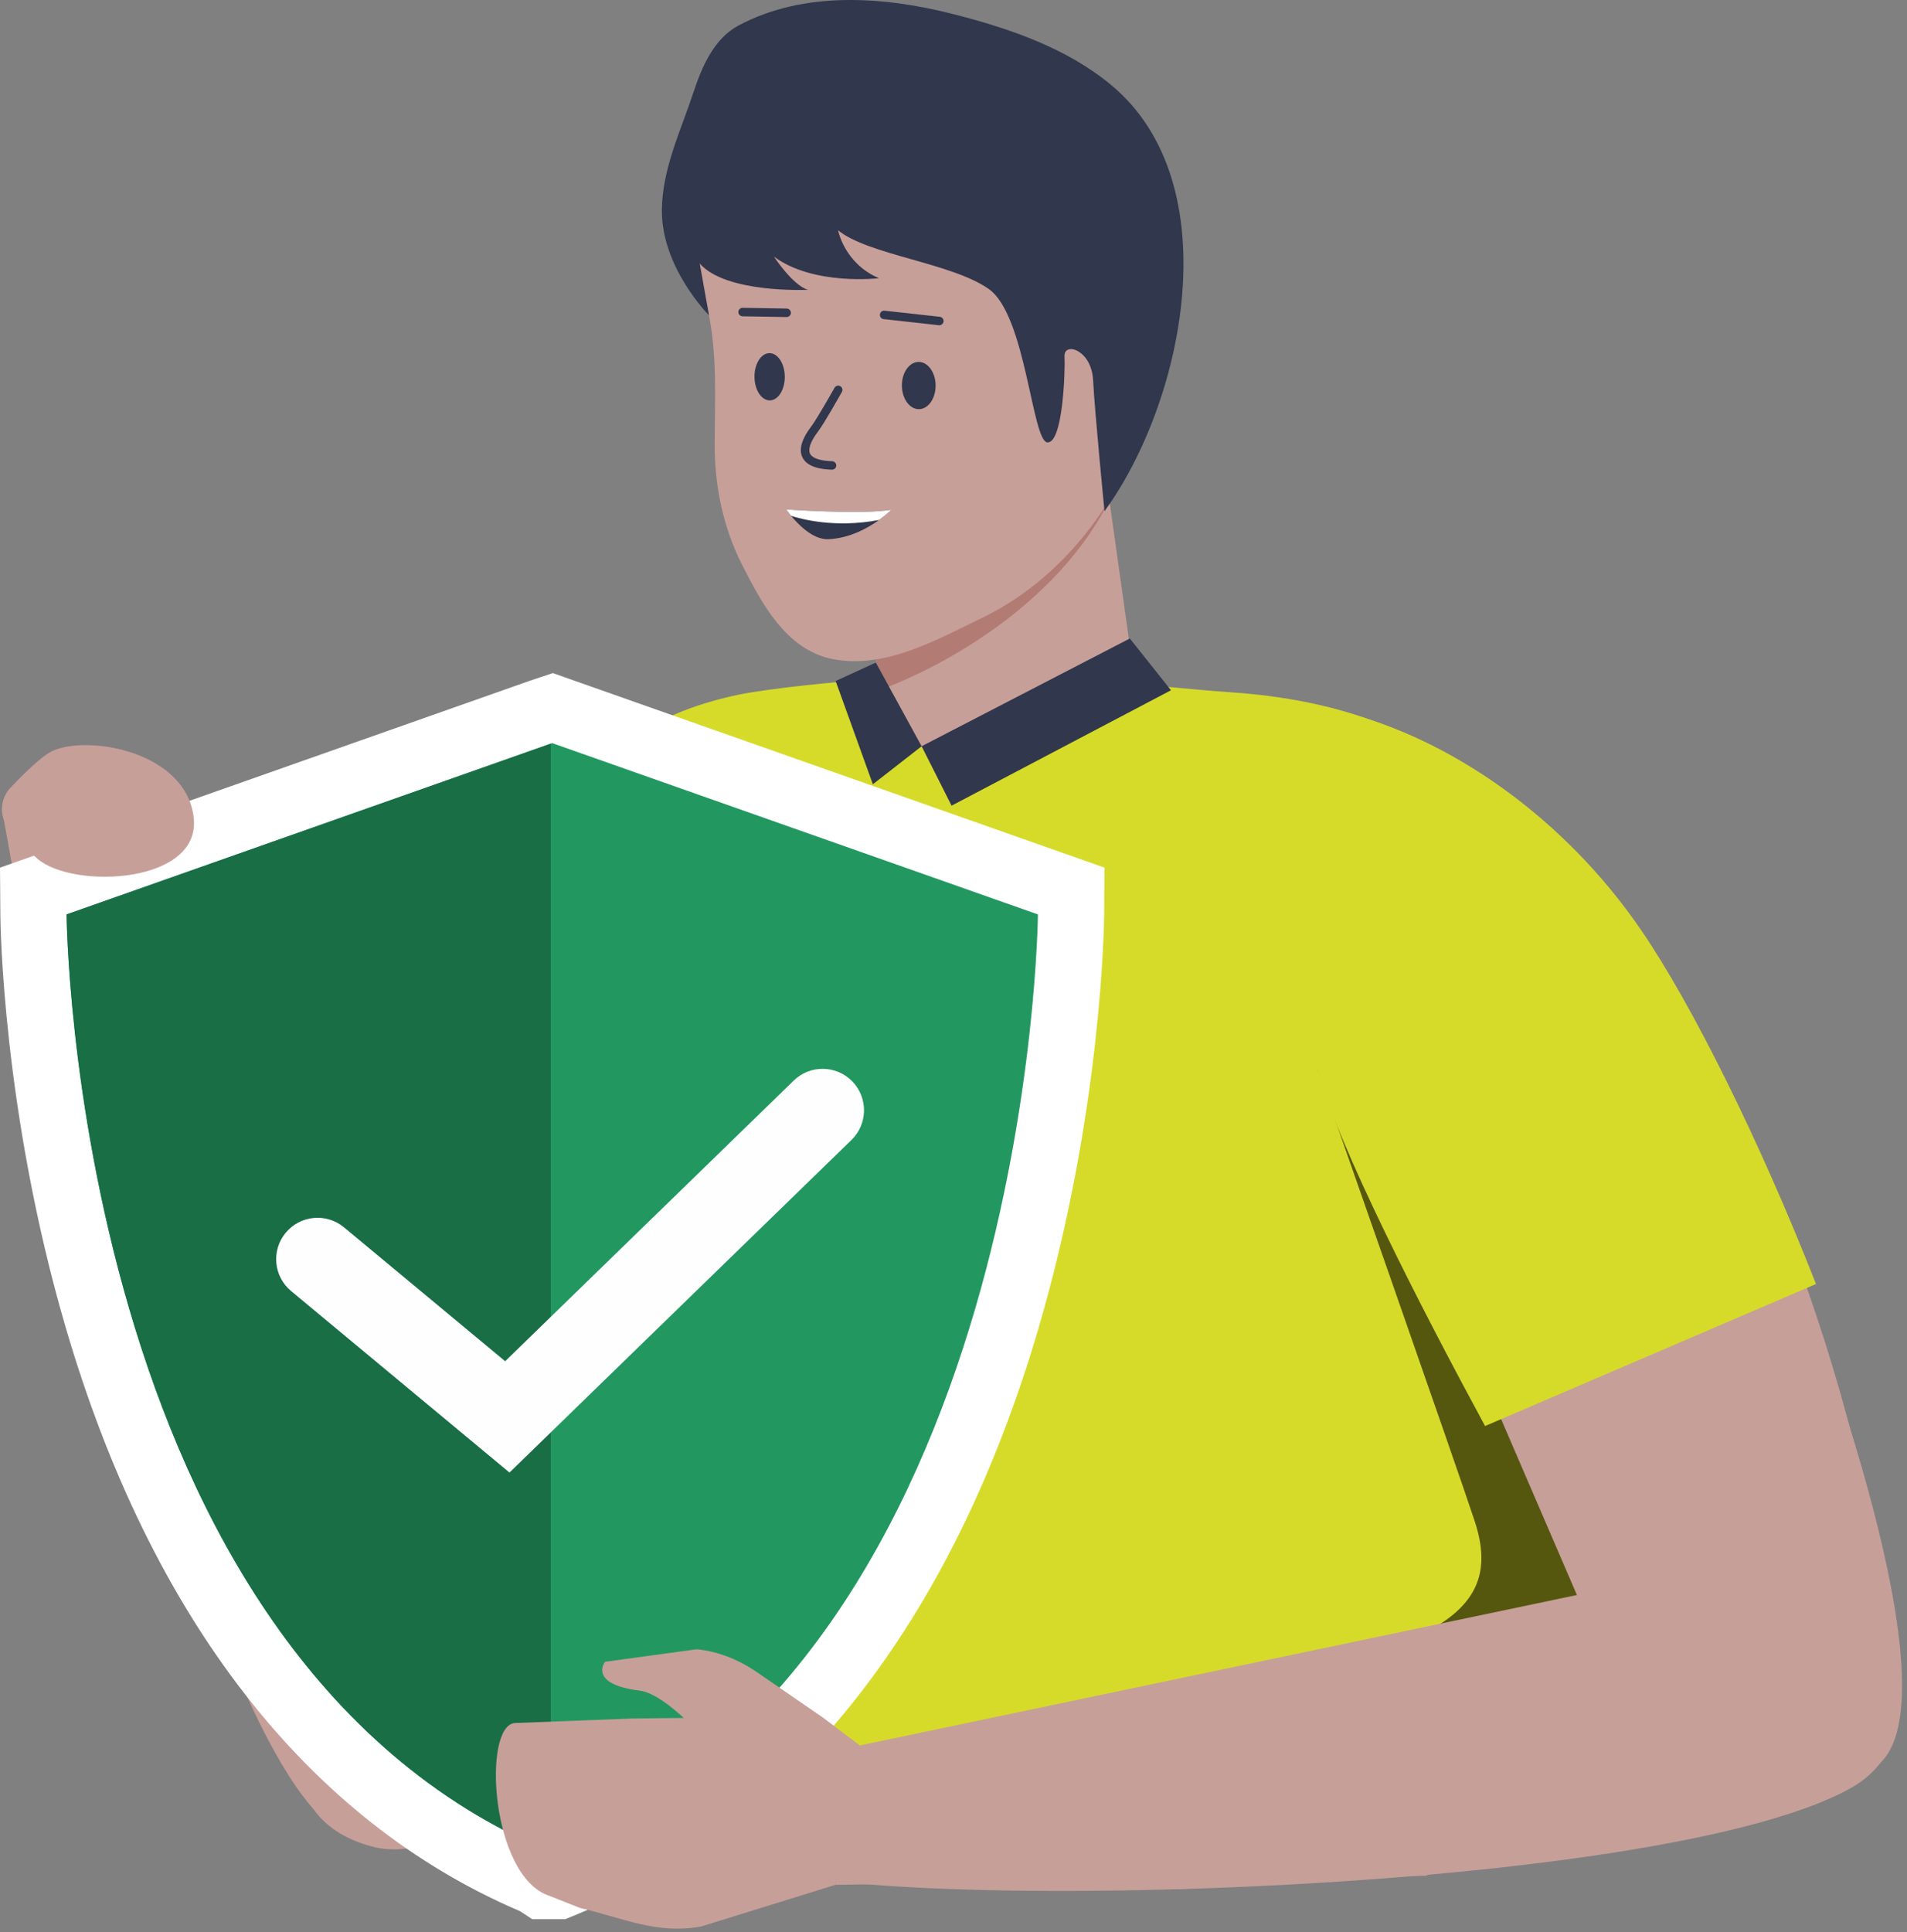 <svg xmlns="http://www.w3.org/2000/svg" xmlns:xlink="http://www.w3.org/1999/xlink" xmlns:serif="http://www.serif.com/" width="100%" height="100%" viewBox="0 0 156 158" xml:space="preserve" style="fill-rule:evenodd;clip-rule:evenodd;stroke-linejoin:round;stroke-miterlimit:2;"><rect x="0" y="0" width="156" height="158" fill="#808080" stroke="none"/><path d="M104.92,64.418l4.812,4.814c0.778,0.777 0.778,2.036 0,2.813l-6.231,6.233c-0.777,0.777 -2.037,0.777 -2.814,-0l-4.813,-4.814c-0.777,-0.777 -0.777,-2.036 0,-2.813l6.232,-6.233c0.777,-0.777 2.037,-0.777 2.814,0Z" style="fill:#e6edfc;fill-rule:nonzero;"></path><path d="M114.048,71.227l6.807,-0c1.099,-0 1.989,0.891 1.989,1.99l-0,8.813c-0,1.099 -0.89,1.99 -1.989,1.99l-6.807,-0c-1.099,-0 -1.99,-0.891 -1.99,-1.99l0,-8.813c0,-1.099 0.891,-1.99 1.99,-1.99Z" style="fill:#e6edfc;fill-rule:nonzero;"></path><path d="M56.362,59.189c-15.594,2.038 -36.285,82.98 -25.255,83.546c15.6,8.851 50.944,-81.779 25.255,-83.546Z" style="fill:#c79f99;fill-rule:nonzero;"></path><path d="M32.815,102.273c-0,0 -5.862,19.257 -7.397,28.607c-1.534,9.349 -3.488,17.722 4.885,20.094c8.372,2.372 19.117,-11.721 22.327,-24.978c3.209,-13.257 2.093,-31.956 1.395,-31.956c-0.698,0 -21.21,8.233 -21.21,8.233Z" style="fill:#c79f99;fill-rule:nonzero;"></path><path d="M32.009,150.309c-2.479,0.409 -4.991,-0.718 -6.607,-2.642c-12.648,-15.047 -26.388,-85.112 -20.798,-83.959c3.967,-0.82 46.061,83.526 27.405,86.601Z" style="fill:#c79f99;fill-rule:nonzero;"></path><path d="M0.241,66.644l1.231,6.783l7.371,-2.022l-8.602,-4.761Z" style="fill:#c79f99;fill-rule:nonzero;"></path><path d="M93.693,61.85l-12.935,9.591l-9.135,-8.244l0.071,-12.349l18.445,-14.296l0.312,2.204l0.921,6.573l2.321,16.521Z" style="fill:#c79f99;fill-rule:nonzero;"></path><path d="M71.668,55.53l0.009,-1.609l-0.009,1.609Z" style="fill:#f9d7cf;fill-rule:nonzero;"></path><path d="M71.883,56.442c-0.073,-0.29 -0.14,-0.594 -0.196,-0.913c-0.006,0 -0.013,0 -0.019,0.001l0.009,-1.609l17.205,-15.079c-0,-0 0.673,-0.083 1.569,-0.086l0.248,2.267c-4.939,9.672 -16.082,14.521 -18.816,15.419Z" style="fill:#b27b73;fill-rule:nonzero;"></path><path d="M91.704,39.153c0,0 -3.445,7.57 -11.384,11.384c-0.818,0.394 -1.66,0.818 -2.522,1.231c-3.062,1.469 -6.37,2.799 -9.717,2.123c-3.787,-0.767 -5.765,-4.549 -7.365,-7.684c-1.559,-3.055 -2.268,-6.491 -2.254,-9.914c0.014,-3.691 0.232,-7.266 -0.544,-10.904c-0.613,-2.871 -1.511,-6.465 0.222,-9.131c2.245,-3.455 19.606,-7.674 19.606,-7.674l10.175,5.685l7.69,5.148l-3.907,19.736Z" style="fill:#c79f99;fill-rule:nonzero;"></path><path d="M61.72,30.822c0.009,1.067 0.57,1.928 1.255,1.922c0.684,-0.005 1.232,-0.875 1.223,-1.941c-0.004,-0.534 -0.146,-1.016 -0.374,-1.364c-0.227,-0.348 -0.538,-0.562 -0.881,-0.559c-0.684,0.006 -1.232,0.876 -1.223,1.942Z" style="fill:#31374c;fill-rule:nonzero;"></path><path d="M73.777,31.541c0.009,1.067 0.634,1.927 1.396,1.92c0.762,-0.006 1.374,-0.876 1.364,-1.943c-0.004,-0.533 -0.162,-1.015 -0.415,-1.363c-0.253,-0.348 -0.599,-0.561 -0.98,-0.558c-0.762,0.006 -1.373,0.876 -1.365,1.944Z" style="fill:#31374c;fill-rule:nonzero;"></path><path d="M72.286,26.096l4.518,0.501c0.189,0.021 0.361,-0.117 0.382,-0.307c0.021,-0.19 -0.116,-0.362 -0.306,-0.383l-4.518,-0.5c-0.19,-0.021 -0.361,0.116 -0.382,0.307c-0.021,0.19 0.115,0.361 0.306,0.382Z" style="fill:#31374c;fill-rule:nonzero;"></path><path d="M60.741,25.866l3.605,0.061c0.191,0.003 0.348,-0.149 0.352,-0.341c0.003,-0.192 -0.149,-0.349 -0.341,-0.352l-3.604,-0.061c-0.192,-0.004 -0.35,0.149 -0.353,0.341c-0.003,0.191 0.15,0.348 0.341,0.352Z" style="fill:#31374c;fill-rule:nonzero;"></path><path d="M68.267,31.712c-0.001,0.002 -0.352,0.626 -0.766,1.335c-0.411,0.706 -0.897,1.509 -1.128,1.814c-0.134,0.178 -0.342,0.463 -0.523,0.8c-0.178,0.338 -0.337,0.729 -0.339,1.152c-0.008,0.407 0.185,0.852 0.614,1.13c0.425,0.282 1.035,0.436 1.926,0.467c0.191,0.007 0.35,-0.143 0.357,-0.335c0.006,-0.191 -0.144,-0.351 -0.335,-0.357c-0.819,-0.026 -1.312,-0.18 -1.561,-0.351c-0.246,-0.174 -0.3,-0.325 -0.308,-0.554c-0.002,-0.235 0.105,-0.543 0.258,-0.826c0.151,-0.284 0.338,-0.542 0.464,-0.709c0.28,-0.372 0.754,-1.163 1.174,-1.881c0.417,-0.716 0.77,-1.344 0.771,-1.345c0.094,-0.167 0.034,-0.379 -0.133,-0.472c-0.167,-0.093 -0.378,-0.034 -0.471,0.132Z" style="fill:#31374c;fill-rule:nonzero;"></path><path d="M72.917,41.689c0,-0 -0.374,0.381 -1.005,0.832c-0.928,0.672 -2.419,1.503 -4.151,1.573c-1.24,0.056 -2.447,-1.185 -3.05,-1.913c-0.249,-0.305 -0.395,-0.52 -0.395,-0.52c0,0 0.797,0.056 1.934,0.111c1.233,0.056 2.869,0.104 4.297,0.083c0.929,-0.013 1.774,-0.069 2.37,-0.166Z" style="fill:#31374c;fill-rule:nonzero;"></path><path d="M72.917,41.689c0,-0 -0.374,0.381 -1.005,0.832c-3.576,0.686 -6.376,-0.069 -7.201,-0.34c-0.249,-0.305 -0.395,-0.52 -0.395,-0.52c0,0 0.797,0.056 1.934,0.111c1.233,0.056 2.869,0.104 4.297,0.083c0.929,-0.013 1.774,-0.069 2.37,-0.166Z" style="fill:#fff;fill-rule:nonzero;"></path><path d="M68.558,18.833c0,0 0.506,2.718 3.35,3.92c0,-0 -5.373,0.632 -8.597,-1.77c-0,-0 1.517,2.338 2.781,2.718c0,-0 -6.701,0.316 -8.851,-2.15l0.759,4.236c0,0 -3.92,-3.919 -3.856,-8.661c0.045,-3.363 1.556,-6.454 2.588,-9.588c0.677,-2.058 1.668,-4.382 3.685,-5.454c5.372,-2.859 11.898,-2.38 17.606,-0.92c4.544,1.163 9.228,2.753 12.884,5.795c9.702,8.074 5.953,25.911 -0.555,34.845c-0,-0 -0.805,-8.178 -0.932,-10.707c-0.126,-2.528 -2.402,-3.16 -2.339,-1.959c0.064,1.201 -0.131,7.105 -1.395,7.042c-1.264,-0.063 -1.756,-10.389 -4.79,-12.538c-3.035,-2.15 -9.873,-2.786 -12.338,-4.809Z" style="fill:#31374c;fill-rule:nonzero;"></path><path d="M132.278,150.005l-85.799,-0.491c-1.092,-14.417 -2.36,-33.168 -2.932,-48.748l0,-0.035c-0.014,-0.548 -0.037,-1.096 -0.052,-1.636c-0.414,-12.585 -0.339,-22.845 0.727,-26.659c2.524,-9.053 7.194,-13.194 14.167,-15.13c0.662,-0.187 1.351,-0.358 2.065,-0.502c2.457,-0.507 8.256,-1.092 11.233,-1.275c2.419,13.659 21.283,0.391 21.283,0.391c-0,0 4.505,0.47 7.75,0.698c7.611,0.513 20.693,3.068 23.256,14.369c1.24,5.463 2.654,19.717 4.163,35.833c0.844,9.098 1.712,18.806 2.582,27.87c0.526,5.424 1.044,10.622 1.557,15.315Z" style="fill:#d6db2a;fill-rule:nonzero;"></path><path d="M49.246,62.538c-0,0 -9.524,10.152 -17.897,39.875l26.374,8.373l-8.477,-48.248Z" style="fill:#31374c;fill-rule:nonzero;"></path><path d="M44.336,154.238l-0.499,-0.336c-16.706,-7.038 -29.107,-22.986 -35.871,-46.136c-5.055,-17.297 -5.222,-32.335 -5.228,-32.967l-0.014,-1.932l41.43,-14.608l1.053,-0.348l42.423,14.956l-0.014,1.933c-0.006,0.633 -0.177,15.697 -5.249,33.015c-6.811,23.259 -19.313,39.241 -36.153,46.216l-0.498,0.207l-1.38,0Z" style="fill:#229860;fill-rule:nonzero;"></path><path d="M45.224,55.044l-1.765,0.59l-0.123,0.041l-0.084,0.028l-39.607,13.966l-3.645,1.286l0.029,3.864c0.005,0.648 0.177,16.051 5.335,33.707c6.973,23.857 19.828,40.366 37.197,47.778l0.974,0.643l2.706,0l1.009,-0.412c17.625,-7.301 30.667,-23.885 37.717,-47.959c5.177,-17.676 5.352,-33.107 5.357,-33.756l0.029,-3.865l-3.646,-1.286l-39.729,-14.006l-1.754,-0.619Zm-0.048,5.729l39.73,14.006c0,-0 -0.461,60.481 -39.73,76.75l-0.013,0l-0.108,-0.054c-39.161,-16.323 -39.608,-76.696 -39.608,-76.696l39.608,-13.965l0.121,-0.041Z" style="fill:#fff;fill-rule:nonzero;"></path><path d="M45.055,60.814l-0,90.661c-39.161,-16.323 -39.608,-76.696 -39.608,-76.696l39.608,-13.965Z" style="fill:#196e46;fill-rule:nonzero;"></path><path d="M41.678,120.422l-17.865,-14.842c-1.438,-1.195 -1.635,-3.33 -0.44,-4.769c1.195,-1.437 3.328,-1.635 4.768,-0.441l13.182,10.95l23.608,-22.953c1.342,-1.303 3.486,-1.274 4.791,0.068c1.302,1.341 1.272,3.485 -0.068,4.789l-27.976,27.198Z" style="fill:#fefefe;fill-rule:nonzero;"></path><path d="M71.647,54.185l3.745,6.843l-3.988,3.109l-3.045,-8.443" style="fill:#31374c;fill-rule:nonzero;"></path><path d="M75.392,61.028l17.031,-8.812l3.368,4.232l-17.948,9.44l-2.451,-4.86Z" style="fill:#31374c;fill-rule:nonzero;"></path><path d="M130.721,134.688c-0.87,-9.063 -1.738,-18.771 -2.582,-27.868c-0,-0.006 -0.001,-0.011 -0.001,-0.016c7.788,7.396 14.952,14.191 15.473,14.653c0.753,0.666 -7.102,7.908 -12.89,13.231Z" style="fill:#c3d3ea;fill-rule:nonzero;"></path><path d="M124.443,140.439c-2.338,0 -14.554,-4.085 -9.155,-6.343c5.9,-2.468 6.654,-5.701 5.353,-9.681c-1.302,-3.98 -12.872,-36.971 -12.872,-36.971c-0,0 10.668,10.147 20.369,19.36c0,0.005 0.001,0.01 0.001,0.016c0.844,9.097 1.712,18.805 2.582,27.868c-3.218,2.96 -5.797,5.327 -5.905,5.642c-0.025,0.075 -0.156,0.109 -0.373,0.109Z" style="fill:#56570f;fill-rule:nonzero;"></path><path d="M113.132,65.783c-10.544,11.669 27.443,88.02 36.203,81.294c17.613,-3.388 -15.509,-96.618 -36.203,-81.294Z" style="fill:#c79f99;fill-rule:nonzero;"></path><path d="M147.215,104.851c0,-0 12.472,31.852 6.987,38.884c-5.484,7.031 -57.71,10.765 -57.71,10.765l-2.153,-14.345c-0,-0 36.318,-8.693 36.432,-9.245c0.114,-0.551 -8.736,-16.272 -8.736,-16.272l25.18,-9.787Z" style="fill:#c79f99;fill-rule:nonzero;"></path><path d="M155.3,140.152c-0.049,2.512 -1.613,4.778 -3.798,6.019c-17.092,9.706 -92.487,10.513 -90.338,5.226c-0.086,-4.05 94.498,-30.148 94.136,-11.245Z" style="fill:#c79f99;fill-rule:nonzero;"></path><path d="M70.34,142.739l58.658,-12.3l-6.523,-15.133l25.309,-10.046l5.088,34.572l-36.268,13.568l-48.259,0.738l-0.012,-11.435l2.007,0.036Z" style="fill:#c79f99;fill-rule:nonzero;"></path><path d="M44.93,155.036l2.504,0.99c3.593,0.842 6.232,2.165 9.894,1.527l1.257,-0.386l9.76,-3.029l0.557,-10.534l1.438,-0.865l-3.074,-2.318l-0.033,-0.02l-5.51,-3.787c-1.421,-0.94 -3.036,-1.567 -4.723,-1.739l-7.509,1.025c0,0 -1.418,1.832 2.845,2.358c1.117,0.141 2.524,1.253 3.603,2.234l-1.896,0.018l-2.357,0.03l-9.58,0.368c-2.661,0.229 -1.973,12.548 2.824,14.128Z" style="fill:#c79f99;fill-rule:nonzero;"></path><path d="M121.477,116.622l-0,-0.015c-5.306,-9.802 -11.97,-22.784 -13.715,-29.157c-0,0 -11.634,-24.267 -2.857,-28.203c1.176,-0.525 3.651,-1.37 4.853,-1.066c8.945,2.224 18.257,8.749 24.504,17.899c4.171,6.09 9.704,17.237 14.28,28.894l0.016,0.031l-27.081,11.617Z" style="fill:#d6db2a;fill-rule:nonzero;"></path><path d="M4.26,61.429c2.891,-1.366 10.946,-0 11.584,5.42c0.637,5.42 -9.804,5.898 -12.753,3.401c-1.227,-1.039 -2.004,-1.944 -2.496,-2.67c-0.669,-0.986 -0.555,-2.303 0.264,-3.166c1.036,-1.09 2.542,-2.579 3.401,-2.985Z" style="fill:#c79f99;fill-rule:nonzero;"></path></svg>